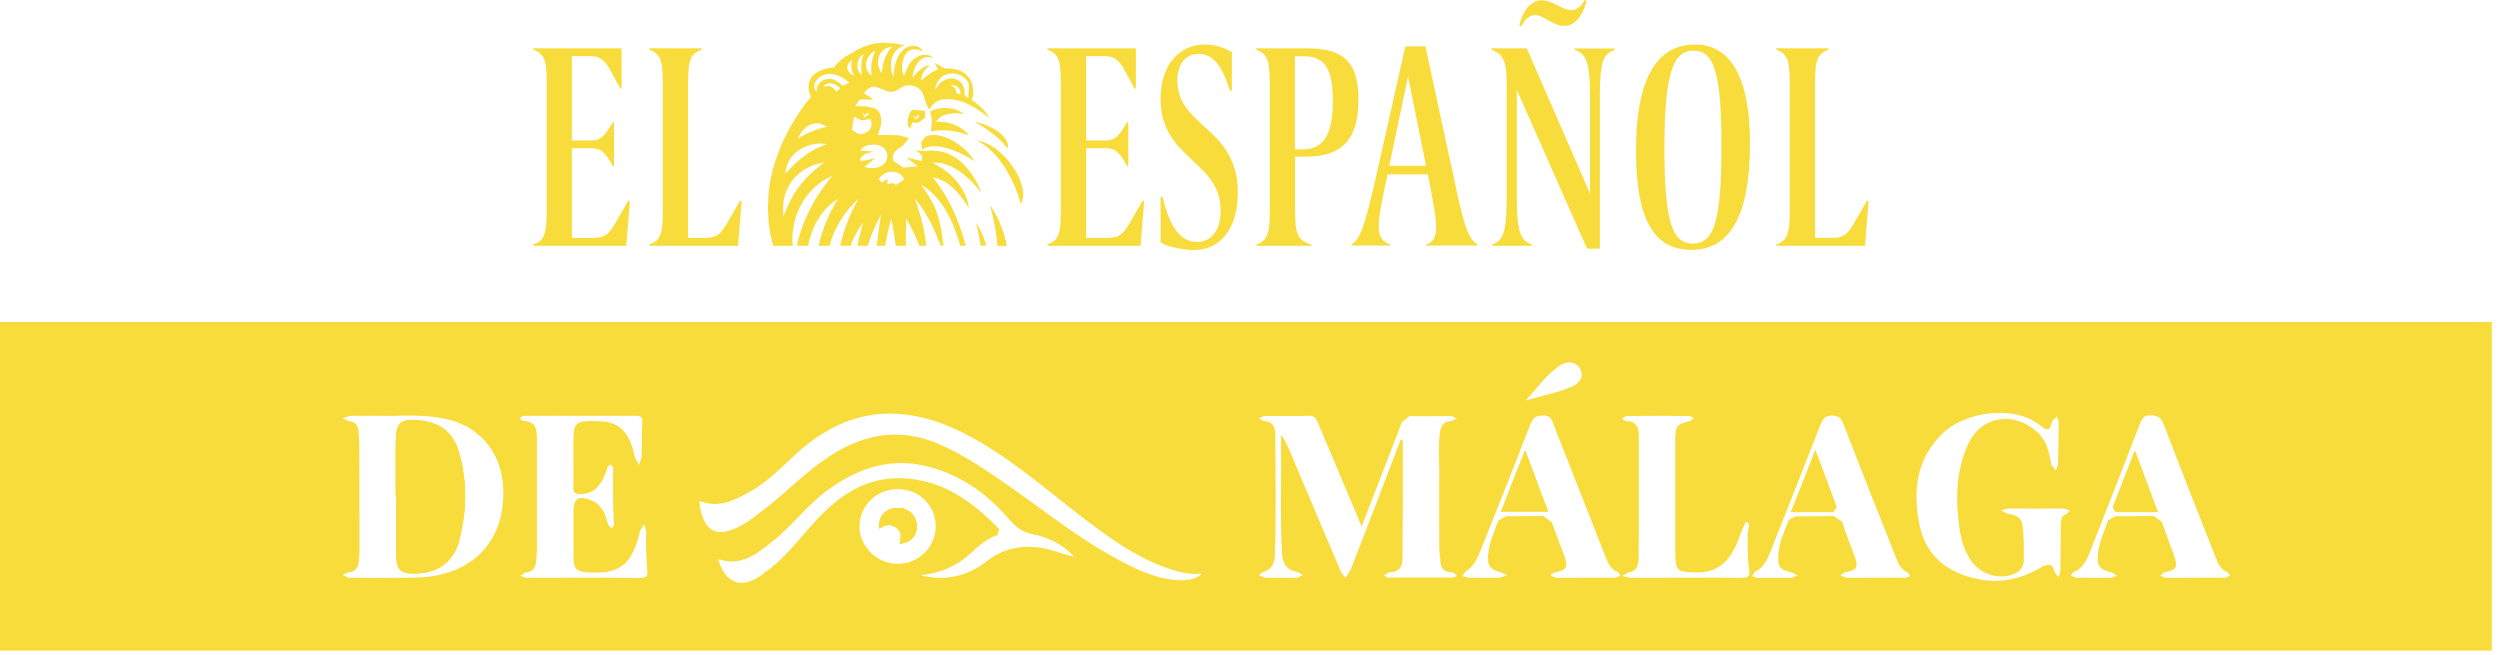 <svg xmlns="http://www.w3.org/2000/svg" width="168" height="44" viewBox="0 0 168 44" fill="none"><path d="M125.33 16.51L125.57 13.49H125.46L124.58 15.01C124.1 15.85 123.8 15.99 123.01 15.99H121.97V5.58C121.97 3.93 122.17 3.62 122.88 3.33V3.25H119.36V3.33C120.07 3.62 120.27 3.93 120.27 5.58V14.19C120.27 15.84 120.07 16.15 119.36 16.44V16.52H125.32L125.33 16.51Z" fill="#F8DC3C"></path><path d="M113.91 2.99C111.58 2.99 109.94 4.88 109.94 10.11C109.94 15.34 111.48 16.79 113.68 16.79C116.09 16.79 117.6 14.76 117.6 9.67C117.6 4.58 115.92 2.99 113.91 2.99ZM113.76 16.37C112.34 16.37 111.85 14.8 111.85 9.98C111.85 5.16 112.36 3.4 113.79 3.4C115.22 3.4 115.68 4.96 115.68 9.86C115.68 14.76 115.21 16.37 113.76 16.37Z" fill="#F8DC3C"></path><path d="M106.48 0C106.32 0.38 105.97 0.68 105.59 0.68C104.96 0.68 104.35 0.02 103.61 0.02C102.58 0.02 102.21 1.28 102.09 1.72L102.25 1.76C102.39 1.38 102.77 1.01 103.16 1.01C103.74 1.01 104.33 1.74 105.12 1.74C106.13 1.74 106.52 0.46 106.62 0.04L106.48 0ZM105.8 3.25V3.34C106.52 3.62 106.85 3.93 106.85 6.54V13.01L102.6 3.25H100.22V3.34C100.92 3.62 101.25 3.93 101.25 5.58V13.23C101.25 15.85 100.95 16.15 100.25 16.45V16.52H102.96V16.45C102.26 16.15 101.93 15.86 101.93 13.23V6.04L106.65 16.71H107.51V6.55C107.51 3.94 107.79 3.63 108.51 3.35V3.26H105.8V3.25Z" fill="#F8DC3C"></path><path d="M97.56 11.33L95.79 3.12H94.44L92.59 11.34C91.68 15.4 91.42 16.03 90.82 16.43V16.5H93.43V16.43C92.35 16.05 92.5 15.15 93.24 11.72H95.95C96.63 15.13 96.79 16.13 95.83 16.43V16.5H99.28V16.43C98.62 15.99 98.35 15.14 97.57 11.32L97.56 11.33ZM93.36 11.14L94.62 5.14L95.83 11.14H93.36Z" fill="#F8DC3C"></path><path d="M87.69 10.53C89.81 10.53 91.29 9.76 91.29 6.7C91.29 4.13 90.26 3.25 87.83 3.25H84.42V3.34C85.12 3.62 85.33 3.93 85.33 5.58V14.19C85.33 15.85 85.12 16.15 84.42 16.45V16.52H88.13V16.45C87.27 16.15 87.03 15.86 87.03 14.19V10.53H87.7H87.69ZM87.02 3.78H87.63C89.13 3.78 89.57 4.81 89.57 6.77C89.57 8.83 89.08 10.04 87.51 10.04H87.02V3.78Z" fill="#F8DC3C"></path><path d="M77.99 16.3C78.46 16.59 79.57 16.8 80.24 16.8C82.01 16.8 83.18 15.36 83.18 12.96C83.18 8.5 79.12 8.6 79.12 5.39C79.12 4.33 79.66 3.62 80.56 3.62C81.64 3.62 82.2 4.66 82.65 6.1H82.78V3.49C82.3 3.24 81.7 2.99 80.97 2.99C79.31 2.99 77.99 4.3 77.99 6.64C77.99 10.73 82.03 10.77 82.03 14.15C82.03 15.55 81.34 16.26 80.43 16.26C79.4 16.26 78.64 15.39 78.12 13.22H77.99V16.29V16.3Z" fill="#F8DC3C"></path><path d="M76.65 16.51L76.89 13.49H76.78L75.9 15.01C75.41 15.85 75.12 15.99 74.33 15.99H72.99V9.96H74.28C74.95 9.96 75.23 10.23 75.75 11.17H75.82V8.21H75.75C75.17 9.15 74.95 9.44 74.28 9.44H72.99V3.77H74.2C74.8 3.77 75.17 3.96 75.6 4.77L76.25 5.96H76.33V3.25H70.38V3.33C71.09 3.62 71.29 3.93 71.29 5.58V14.19C71.29 15.84 71.09 16.15 70.38 16.44V16.52H76.64L76.65 16.51Z" fill="#F8DC3C"></path><path d="M49.6 16.51L49.84 13.49H49.73L48.85 15.01C48.36 15.85 48.07 15.99 47.28 15.99H46.24V5.58C46.24 3.93 46.44 3.62 47.15 3.33V3.25H43.63V3.33C44.34 3.62 44.54 3.93 44.54 5.58V14.19C44.54 15.84 44.34 16.15 43.63 16.44V16.52H49.59L49.6 16.51Z" fill="#F8DC3C"></path><path d="M42.09 16.51L42.33 13.49H42.22L41.34 15.01C40.86 15.85 40.56 15.99 39.77 15.99H38.43V9.96H39.72C40.39 9.96 40.67 10.23 41.19 11.17H41.26V8.21H41.19C40.61 9.15 40.39 9.44 39.72 9.44H38.43V3.77H39.64C40.24 3.77 40.61 3.96 41.04 4.77L41.69 5.96H41.77V3.25H35.83V3.33C36.54 3.62 36.74 3.93 36.74 5.58V14.19C36.74 15.84 36.54 16.15 35.83 16.44V16.52H42.09V16.51Z" fill="#F8DC3C"></path><path d="M62.48 7.36H62.46H62.48ZM61.36 10.09H61.34H61.36Z" fill="#F8DC3C"></path><path d="M62.71 10.11C62.53 10.11 62.36 10.13 62.17 10.16L61.37 10.09C61.63 10.11 62.14 10.44 61.93 10.82L60.9 10.58L61.67 11.17L60.71 11.27L60.08 10.85C59.78 10.36 60.31 10.01 60.66 9.8L61.08 9.28L60.4 9.09L59.67 9.07H58.99L59.18 8.48C59.27 8.06 59.23 7.5 58.81 7.29L58.23 7.15L57.46 7.13L57.77 6.69H58.71L58.06 6.27C58.29 5.94 58.5 5.83 58.72 5.83C58.91 5.83 59.1 5.92 59.31 6.01C59.49 6.08 59.68 6.17 59.87 6.17H59.91C60.38 6.15 60.56 5.73 61.06 5.73C61.13 5.73 61.2 5.73 61.27 5.75C62.28 5.94 61.99 6.83 62.46 7.36C62.64 7.03 62.95 6.73 63.33 6.68C63.44 6.68 63.54 6.66 63.65 6.66C64.86 6.66 65.99 7.52 66.47 7.94C66.3 7.49 65.68 6.94 65.3 6.73C65.56 6.07 65.41 4.6 63.67 4.6H63.48L62.81 4.23L63.04 4.68C62.6 4.8 62.29 5.1 61.9 5.4C61.9 4.84 62.37 4.47 62.48 4.39C62.17 4.37 61.55 4.84 61.33 5.25C61.33 4.59 61.78 3.83 62.34 3.83C62.44 3.83 62.57 3.87 62.67 3.92C62.67 3.83 62.48 3.68 62.16 3.68C61.92 3.68 61.62 3.77 61.29 4.08C61.17 4.2 60.98 4.46 60.75 5.11C60.47 4.6 60.7 3.87 60.84 3.66C61.02 3.4 61.24 3.31 61.45 3.31C61.68 3.31 61.9 3.4 62.04 3.48C61.93 3.24 61.67 3.08 61.38 3.08C60.8 3.08 60.12 3.62 60.05 5.16C59.84 4.9 59.58 3.39 60.8 3.06L60.17 2.92L59.4 2.87C58.7 2.87 57.86 3.13 57.28 3.55C56.83 3.74 56.23 4.2 56.06 4.53C55.64 4.55 54.73 4.71 54.42 5.39C54.3 5.69 54.28 6.11 54.51 6.51L54.13 6.95C53.22 8.21 52.5 9.5 52.05 11.01C51.75 11.97 51.61 12.93 51.61 13.86V14C51.61 14.87 51.73 15.7 51.96 16.52H53.27C53.08 14.49 54.18 12.55 55.95 11.81C54.78 13.14 53.9 14.87 53.54 16.52H54.31C54.54 15.24 55.22 14.05 56.32 13.35C55.64 14.45 55.24 15.48 55.01 16.52H55.74C56.05 15.37 56.7 14.26 57.7 13.35C57.11 14.36 56.7 15.45 56.46 16.52H57.16C57.37 15.93 57.67 15.4 58 14.96C57.86 15.47 57.72 15.99 57.61 16.52H58.31C58.52 15.84 58.82 15.14 59.2 14.42C59.09 15.17 58.99 15.87 58.92 16.52H59.48C59.57 15.93 59.71 15.33 59.9 14.7C60.01 15.28 60.11 15.89 60.2 16.52H60.88C60.86 15.86 60.88 15.23 60.9 14.7C61.18 15.12 61.49 15.8 61.79 16.52H62.24C62.12 15.19 61.7 13.98 61.47 13.34C62.34 14.34 62.82 15.51 63.22 16.52H63.39C63.18 14.28 62.67 13.49 61.89 12.41C62.34 12.65 63.73 13.58 64.53 16.52H64.9C64.46 14.82 63.73 13.18 62.68 11.92C63.96 12.11 64.81 13.53 65.11 13.97C65 13.01 64.25 11.68 62.63 10.93H62.86C63.96 10.93 65.06 11.82 65.97 12.98C65.29 11.27 64.12 10.13 62.72 10.13L62.71 10.11ZM64.25 6.23C64.23 6.14 64.29 5.9 63.9 5.76C63.95 5.74 64.01 5.73 64.06 5.73C64.34 5.73 64.6 6.03 64.53 6.36L64.25 6.24V6.23ZM63.97 4.93C64.46 4.93 64.97 5.21 65.12 5.68L65.07 6.61L64.81 6.37C64.9 5.72 64.44 5.27 63.92 5.27C63.54 5.27 63.13 5.5 62.85 6.04C62.94 5.27 63.44 4.94 63.97 4.94V4.93ZM59.96 3.13C59.54 3.55 59.33 4.11 59.26 4.91C58.77 4.33 58.96 3.23 59.96 3.13ZM58.82 3.39C58.7 3.7 58.47 4.19 58.57 5.07C57.92 4.63 58.19 3.71 58.82 3.39ZM58.04 3.65C57.81 4.14 57.88 4.68 57.92 5.03C57.45 4.73 57.54 3.88 58.04 3.65ZM58.11 7.73L58.29 7.59L58.4 7.66L58.1 7.87L57.94 7.54L58.11 7.73ZM52.65 14.55C52.4 12.47 53.75 11.16 55.4 10.91C54.61 11.52 53.39 12.43 52.65 14.55ZM52.77 11.67C52.86 10.29 54.17 9.64 55.13 9.64C55.29 9.64 55.44 9.66 55.57 9.69C54.52 10.04 53.79 10.58 52.77 11.67ZM53.63 9.32C53.81 8.78 54.3 8.29 54.89 8.29C55.1 8.29 55.34 8.36 55.57 8.52C54.73 8.69 53.98 9.06 53.63 9.32ZM56.22 6.16C56.08 6 55.92 5.78 55.61 5.78C55.54 5.78 55.44 5.8 55.33 5.83C55.42 5.65 55.57 5.6 55.75 5.6C56.03 5.6 56.34 5.77 56.45 5.93L56.22 6.16ZM56.64 5.77C56.34 5.51 56.08 5.3 55.71 5.3C55.66 5.3 55.6 5.32 55.57 5.32C55.1 5.37 54.82 5.84 54.89 6.19C54.44 5.77 54.93 4.97 55.78 4.97C56.15 4.97 56.6 5.13 57.06 5.56L56.64 5.77ZM57.25 4.02C57.18 4.39 57.18 4.67 57.39 5.07C56.94 4.91 56.72 4.44 57.25 4.02ZM57.25 8.73L57.39 7.82C57.62 8.01 57.81 8.08 57.98 8.08C58.07 8.08 58.15 8.06 58.22 8.04C58.31 8.02 58.36 8.01 58.41 8.01C58.46 8.01 58.5 8.03 58.51 8.04C58.74 8.58 58.3 9.02 57.78 9.02H57.73L57.24 8.72L57.25 8.73ZM58.11 11.19L58.79 10.65L57.79 10.84C57.77 10.35 58.54 10.23 58.75 10.19L57.82 10.12C57.96 9.79 58.41 9.72 58.73 9.72C58.85 9.72 58.94 9.74 58.99 9.74C59.48 9.84 59.76 10.33 59.57 10.79C59.39 11.17 58.96 11.3 58.59 11.3C58.38 11.3 58.19 11.26 58.1 11.2L58.11 11.19ZM60.22 12.45L60.01 12.29L59.64 12.39V12.01L59.26 12.27L59.05 12.03C59.24 11.72 59.61 11.54 59.96 11.54C60.31 11.54 60.61 11.7 60.76 12.06L60.22 12.44V12.45Z" fill="#F8DC3C"></path><path d="M66.56 13.85C67.17 14.78 67.49 15.72 67.64 16.51H67.05C66.98 15.74 66.84 14.85 66.56 13.85Z" fill="#F8DC3C"></path><path d="M66.29 16.51H65.9C65.83 15.97 65.71 15.44 65.57 14.95C65.83 15.3 66.02 15.72 66.16 16.14C66.21 16.26 66.25 16.38 66.28 16.51H66.29Z" fill="#F8DC3C"></path><path d="M63.48 7.26C63.13 7.26 62.77 7.34 62.49 7.5C62.49 7.5 62.62 7.76 62.62 8.23L62.56 8.83C62.68 8.81 62.93 8.75 63.31 8.75C63.74 8.75 64.34 8.82 65.11 9.09C64.76 8.6 63.94 8.18 63.13 8.18C63.04 8.18 62.95 8.18 62.86 8.2L63.24 7.82C63.47 7.69 63.9 7.61 64.28 7.61C64.46 7.61 64.64 7.63 64.77 7.67C64.48 7.4 63.99 7.25 63.49 7.25L63.48 7.26Z" fill="#F8DC3C"></path><path d="M67.64 16.51H67.05C66.98 15.74 66.84 14.85 66.56 13.85C67.17 14.78 67.49 15.72 67.64 16.51Z" fill="#F8DC3C"></path><path d="M67.64 16.51H67.05C66.98 15.74 66.84 14.85 66.56 13.85C67.17 14.78 67.49 15.72 67.64 16.51Z" fill="#F8DC3C"></path><path d="M68.76 12.98V13.14C68.74 13.35 68.69 13.54 68.6 13.72C68.41 12.95 68.02 12.04 67.52 11.24C67.03 10.49 66.4 9.82 65.68 9.46C66.55 9.56 67.48 10.33 68.08 11.24C68.31 11.57 68.5 11.92 68.6 12.25C68.69 12.51 68.74 12.76 68.76 12.98Z" fill="#F8DC3C"></path><path d="M61.97 10.08L61.9 9.57L62.21 9.16C63.42 8.75 65 9.93 65.49 10.85C64.96 10.42 62.83 9.35 61.97 10.07V10.08Z" fill="#F8DC3C"></path><path d="M61.34 7.38C61.18 7.47 60.99 7.68 60.99 8.41L61.15 8.64L61.33 8.22C61.87 8.38 61.91 7.98 62.15 7.96L62.17 7.45L61.35 7.38H61.34ZM61.53 8.04L61.41 7.78L61.58 7.9L61.7 7.69L61.77 7.86L61.52 8.03L61.53 8.04Z" fill="#F8DC3C"></path><path d="M65.49 8.19C66.71 8.4 67.93 9.28 67.71 9.97C67.23 9.33 66.37 8.66 65.49 8.19Z" fill="#F8DC3C"></path><path d="M123.41 34.08L123.18 34.41H120.36C120.92 33.01 121.44 31.68 121.99 30.26C122.48 31.57 122.95 32.83 123.41 34.07V34.08Z" fill="#F8DC3C"></path><path d="M145 34.41H142.2L141.99 34.1C142.46 32.89 142.92 31.69 143.46 30.29C144.02 31.76 144.49 33.05 145 34.42V34.41Z" fill="#F8DC3C"></path><path d="M123.41 34.08L123.18 34.41H120.36C120.92 33.01 121.44 31.68 121.99 30.26C122.48 31.57 122.95 32.83 123.41 34.07V34.08Z" fill="#F8DC3C"></path><path d="M104.03 34.37H100.88C101.4 33.02 101.91 31.73 102.49 30.26C103.03 31.71 103.5 33.01 104.03 34.37Z" fill="#F8DC3C"></path><path d="M72.33 37.47L72.29 37.54L72.24 37.47H72.33Z" fill="#F8DC3C"></path><path d="M61.6 35.25C61.67 35.97 61.23 36.47 60.45 36.54C60.57 36.14 60.61 35.74 60.24 35.46C59.85 35.18 59.47 35.25 59.1 35.53C58.99 34.8 59.41 34.24 60.11 34.15C60.9 34.05 61.53 34.5 61.6 35.25Z" fill="#F8DC3C"></path><path d="M30.9 36.19C30.48 37.89 29.22 38.67 27.45 38.52C26.93 38.47 26.7 38.19 26.66 37.7L26.62 37.39V33.35H26.6C26.6 32.09 26.58 30.81 26.6 29.55C26.62 28.41 26.97 28.13 28.1 28.24C29.62 28.38 30.48 29.06 30.88 30.51C31.39 32.4 31.37 34.32 30.88 36.2L30.9 36.19Z" fill="#F8DC3C"></path><path d="M0 21.64V43.72H167.45V21.64H0ZM104.92 24.51C105.34 24.27 105.85 24.27 106.16 24.75C106.44 25.17 106.28 25.59 105.77 25.92L104.95 26.25C104.13 26.48 103.32 26.69 102.52 26.91C103.32 26.09 103.94 25.09 104.92 24.5V24.51ZM28.22 38.8C26.61 38.87 25.02 38.82 23.41 38.82L23.03 38.64L23.38 38.47C23.85 38.45 24.06 38.17 24.11 37.75L24.16 36.98C24.16 34.58 24.16 32.17 24.14 29.75L24.09 28.93C24.04 28.56 23.85 28.32 23.43 28.3L23.03 28.11L23.48 27.95C24.32 27.93 25.14 27.95 26.37 27.95C27.24 27.92 28.52 27.88 29.76 28.11C32.45 28.62 33.96 30.73 33.82 33.48C33.66 36.8 31.37 38.66 28.22 38.8ZM43.01 38.84C41.73 38.82 40.46 38.82 39.18 38.82C37.9 38.82 36.61 38.84 35.33 38.82L34.96 38.7L35.31 38.47C35.78 38.45 35.97 38.16 36.03 37.74L36.08 36.99V29.83C36.06 29.13 36.22 28.29 35.08 28.27L34.94 28.1L35.1 27.96L35.48 27.94C37.86 27.94 40.26 27.96 42.65 27.94C43.03 27.94 43.21 27.99 43.16 28.45C43.11 29.22 43.14 29.97 43.11 30.74L42.95 31.23L42.67 30.76C42.6 30.38 42.49 30.01 42.34 29.66C41.97 28.8 41.34 28.35 40.38 28.31C38.58 28.26 38.53 28.27 38.53 30.02C38.53 30.93 38.55 31.84 38.53 32.75C38.51 33.13 38.67 33.2 39.02 33.2C39.95 33.18 40.37 32.59 40.68 31.85L40.84 31.36L41.05 31.19L41.21 31.42C41.17 32.7 41.19 33.99 41.26 35.27L41.14 35.51L40.88 35.3L40.7 34.69C40.53 34.24 40.25 33.83 39.76 33.64C38.87 33.27 38.54 33.47 38.54 34.39V37.5C38.56 38.25 38.73 38.41 39.48 38.46C41.42 38.58 42.44 38.18 43.01 35.68L43.29 35.21L43.43 35.73C43.38 36.6 43.43 37.46 43.5 38.34C43.54 38.74 43.41 38.83 43.01 38.83V38.84ZM57.76 35.37C57.76 33.99 58.9 32.87 60.33 32.87C61.76 32.87 62.88 33.95 62.88 35.39C62.86 36.75 61.76 37.87 60.36 37.89C58.96 37.91 57.77 36.75 57.75 35.37H57.76ZM72.05 37.37C71.3 37.21 70.6 36.88 69.83 36.79C68.52 36.63 67.36 36.89 66.3 37.72C65.04 38.7 63.59 39.08 61.86 38.66C63.24 38.5 64.33 38.03 65.25 37.16C65.77 36.67 66.32 36.2 67.03 35.95L67.14 35.55C65.36 33.71 63.34 32.24 60.65 32.14C58.13 32.04 56.28 33.36 54.7 35.13C53.63 36.3 52.67 37.6 51.34 38.51L51.15 38.67C49.82 39.6 48.72 39.21 48.26 37.57C49.82 38.11 50.88 37.2 51.95 36.35C53.3 35.28 54.31 33.85 55.73 32.85C57.64 31.5 59.7 30.77 62.05 31.28C64.36 31.79 66.23 33.06 67.75 34.83C68.2 35.34 68.64 35.76 69.39 35.9C70.4 36.09 71.37 36.55 72.1 37.33L72.19 37.45L72.05 37.38V37.37ZM72.29 37.54L72.24 37.47H72.33L72.29 37.54ZM79.62 38.99C78.01 39.04 76.59 38.38 75.21 37.64C72.64 36.29 70.38 34.47 68.02 32.81C66.43 31.71 64.85 30.59 63.05 29.82C60.41 28.7 57.98 29.17 55.67 30.71C54.11 31.74 52.84 33.09 51.37 34.21C50.65 34.77 49.95 35.36 49.06 35.64C48.12 35.94 47.54 35.64 47.21 34.71C47.1 34.4 47 34.08 47.02 33.66C48.28 34.17 49.31 33.64 50.33 33.08C51.55 32.42 52.52 31.4 53.53 30.47C55.45 28.74 57.64 27.65 60.3 27.81C62.33 27.93 64.15 28.7 65.88 29.72C68.56 31.29 70.88 33.38 73.35 35.23C75.05 36.51 76.8 37.68 78.84 38.31C79.43 38.49 80.03 38.62 80.76 38.55C80.39 38.9 80.02 38.95 79.62 38.97V38.99ZM96.72 31.49C96.7 33.29 96.72 35.09 96.72 36.88L96.81 37.89C96.9 38.36 97.25 38.47 97.67 38.48L97.91 38.69L97.67 38.81H93.24L93.01 38.67L93.34 38.46C93.97 38.48 94.25 38.11 94.25 37.57C94.27 34.89 94.27 32.22 94.27 29.56L94.13 29.54C93.03 32.43 91.91 35.33 90.79 38.22L90.68 38.45L90.4 38.82L90.12 38.45C88.98 35.76 87.83 33.04 86.69 30.35C86.53 29.97 86.36 29.58 86.08 29.21V29.77C86.12 32.25 86.01 34.72 86.15 37.19C86.19 37.91 86.5 38.33 87.23 38.45L87.56 38.64L87.18 38.82C86.46 38.84 85.73 38.82 85.01 38.82L84.59 38.66L84.9 38.43C85.42 38.27 85.65 37.89 85.67 37.38C85.76 34.63 85.72 31.9 85.69 29.16C85.69 28.64 85.48 28.3 84.9 28.29L84.59 28.1L84.96 27.96C85.96 27.94 86.97 27.98 87.97 27.94C88.37 27.92 88.46 28.17 88.58 28.45C89.44 30.5 90.31 32.56 91.19 34.63L91.5 35.38C92.11 33.81 92.67 32.34 93.25 30.85C93.56 30.03 93.9 29.21 94.19 28.38L94.73 27.96C95.67 27.98 96.6 27.96 97.55 27.96L97.9 28.12L97.55 28.29C97.01 28.31 96.82 28.6 96.76 29.09C96.65 29.89 96.71 30.7 96.71 31.49H96.72ZM108.58 38.82H106.48C105.81 38.82 105.15 38.84 104.49 38.82L104.18 38.64L104.46 38.47C105.28 38.31 105.39 38.12 105.13 37.37C104.85 36.62 104.55 35.87 104.29 35.11L103.7 34.67C102.88 34.69 102.04 34.69 101.22 34.69L100.68 34.99C100.42 35.74 100.07 36.48 100 37.28C99.93 38 100.16 38.31 100.84 38.45L101.29 38.66L100.77 38.82C100.07 38.84 99.37 38.82 98.65 38.82L98.26 38.7L98.49 38.4C99.01 38.1 99.24 37.6 99.45 37.09C100.59 34.26 101.72 31.4 102.83 28.55C103.01 28.13 103.14 27.92 103.67 27.92C104.23 27.9 104.28 28.23 104.42 28.58C105.56 31.48 106.71 34.41 107.85 37.31C108.04 37.78 108.2 38.27 108.76 38.46L108.88 38.7L108.6 38.8L108.58 38.82ZM117.06 38.84C115.78 38.8 114.51 38.82 113.23 38.82C111.95 38.82 110.75 38.84 109.5 38.82L109.01 38.7L109.43 38.47C110.02 38.38 110.11 37.96 110.11 37.49C110.13 36.53 110.13 35.55 110.13 34.57V29.51C110.13 28.88 110.1 28.29 109.22 28.29L108.99 28.12L109.27 27.96C110.69 27.94 112.12 27.94 113.56 27.96L113.84 28.1L113.58 28.29C112.69 28.5 112.6 28.6 112.58 29.51V37.24C112.6 38.36 112.72 38.41 113.79 38.46C115.38 38.55 116.34 37.83 116.99 35.78L117.32 35.08C117.72 35.13 117.44 35.6 117.44 35.88C117.47 36.67 117.4 37.47 117.54 38.28C117.61 38.68 117.5 38.84 117.05 38.82L117.06 38.84ZM128.07 38.82H126.01C125.36 38.82 124.7 38.84 124.03 38.82L123.68 38.66L123.96 38.47C124.82 38.3 124.9 38.14 124.61 37.32C124.33 36.57 124.03 35.83 123.79 35.06L123.23 34.68C122.37 34.7 121.52 34.7 120.68 34.7L120.21 34.93C119.93 35.68 119.56 36.4 119.51 37.22C119.44 38.09 119.58 38.29 120.45 38.48L120.78 38.67L120.43 38.83H118.07L117.74 38.71L117.92 38.43C118.53 38.15 118.78 37.57 119 37C120.12 34.2 121.22 31.38 122.32 28.58C122.48 28.23 122.55 27.93 123.09 27.93C123.65 27.91 123.75 28.19 123.91 28.58C125.03 31.48 126.18 34.37 127.32 37.24C127.51 37.73 127.65 38.25 128.23 38.48L128.34 38.72L128.08 38.82H128.07ZM138.86 34.53C138.49 34.67 138.49 35 138.49 35.32C138.47 36.35 138.47 37.38 138.45 38.42L138.34 38.8L138.08 38.47C137.96 37.82 137.57 37.89 137.14 38.14C135.76 38.94 134.31 39.26 132.71 38.87C130.7 38.4 129.37 37.24 128.97 35.18C128.53 32.89 128.8 30.77 130.61 29.06C132.04 27.73 135.25 27.14 137.08 28.57C137.64 29.02 137.71 28.97 137.92 28.29L138.22 27.98L138.34 28.35C138.34 29.29 138.32 30.26 138.3 31.2L138.16 31.62L137.86 31.24C137.7 30.38 137.55 29.56 136.81 28.95C135.15 27.57 133.01 28.02 132.19 30C131.52 31.56 131.42 33.2 131.6 34.86C131.71 35.89 131.88 36.91 132.53 37.78C133.14 38.58 134.26 38.95 135.21 38.62C135.7 38.46 135.98 38.17 136 37.66C136 36.98 136.02 36.31 135.95 35.63C135.88 34.81 135.71 34.67 134.87 34.51L134.47 34.3L134.89 34.18C135.54 34.16 136.17 34.18 136.81 34.18C137.45 34.18 138.09 34.16 138.73 34.18L139.1 34.3L138.86 34.54V34.53ZM149.55 38.82H147.5C146.82 38.82 146.14 38.84 145.45 38.82L145.17 38.68L145.42 38.47C146.31 38.28 146.38 38.14 146.07 37.26C145.81 36.54 145.53 35.81 145.28 35.07L144.72 34.67C143.86 34.69 143.02 34.69 142.17 34.69L141.66 34.97C141.42 35.7 141.07 36.4 140.98 37.19C140.89 38.03 141.09 38.29 141.92 38.47L142.27 38.7L141.9 38.82C141.09 38.84 140.29 38.82 139.47 38.82L139.17 38.68L139.29 38.47C140.13 38.14 140.34 37.35 140.62 36.63C141.7 33.92 142.75 31.21 143.8 28.49C143.94 28.12 144.06 27.9 144.54 27.91C145.01 27.93 145.2 28.05 145.38 28.47C146.52 31.44 147.69 34.42 148.86 37.38C149.03 37.82 149.19 38.25 149.68 38.45L149.86 38.68L149.54 38.82H149.55Z" fill="#F8DC3C"></path><path d="M30.9 36.19C30.48 37.89 29.22 38.67 27.45 38.52C26.93 38.47 26.7 38.19 26.66 37.7L26.62 37.39V33.35H26.6C26.6 32.09 26.58 30.81 26.6 29.55C26.62 28.41 26.97 28.13 28.1 28.24C29.62 28.38 30.48 29.06 30.88 30.51C31.39 32.4 31.37 34.32 30.88 36.2L30.9 36.19Z" fill="#F8DC3C"></path><path d="M61.6 35.25C61.67 35.97 61.23 36.47 60.45 36.54C60.57 36.14 60.61 35.74 60.24 35.46C59.85 35.18 59.47 35.25 59.1 35.53C58.99 34.8 59.41 34.24 60.11 34.15C60.9 34.05 61.53 34.5 61.6 35.25Z" fill="#F8DC3C"></path><path d="M72.24 37.47H72.33L72.29 37.54L72.24 37.47Z" fill="#F8DC3C"></path><path d="M104.03 34.37H100.88C101.4 33.02 101.91 31.73 102.49 30.26C103.03 31.71 103.5 33.01 104.03 34.37Z" fill="#F8DC3C"></path><path d="M123.41 34.08L123.18 34.41H120.36C120.92 33.01 121.44 31.68 121.99 30.26C122.48 31.57 122.95 32.83 123.41 34.07V34.08Z" fill="#F8DC3C"></path><path d="M145 34.41H142.2L141.99 34.1C142.46 32.89 142.92 31.69 143.46 30.29C144.02 31.76 144.49 33.05 145 34.42V34.41Z" fill="#F8DC3C"></path><path d="M104.03 34.37H100.88C101.4 33.02 101.91 31.73 102.49 30.26C103.03 31.71 103.5 33.01 104.03 34.37Z" fill="#F8DC3C"></path><path d="M61.6 35.25C61.67 35.97 61.23 36.47 60.45 36.54C60.57 36.14 60.61 35.74 60.24 35.46C59.85 35.18 59.47 35.25 59.1 35.53C58.99 34.8 59.41 34.24 60.11 34.15C60.9 34.05 61.53 34.5 61.6 35.25Z" fill="#F8DC3C"></path><path d="M30.9 36.19C30.48 37.89 29.22 38.67 27.45 38.52C26.93 38.47 26.7 38.19 26.66 37.7L26.62 37.39V33.35H26.6C26.6 32.09 26.58 30.81 26.6 29.55C26.62 28.41 26.97 28.13 28.1 28.24C29.62 28.38 30.48 29.06 30.88 30.51C31.39 32.4 31.37 34.32 30.88 36.2L30.9 36.19Z" fill="#F8DC3C"></path><path d="M145 34.41H142.2L141.99 34.1C142.46 32.89 142.92 31.69 143.46 30.29C144.02 31.76 144.49 33.05 145 34.42V34.41Z" fill="#F8DC3C"></path></svg>